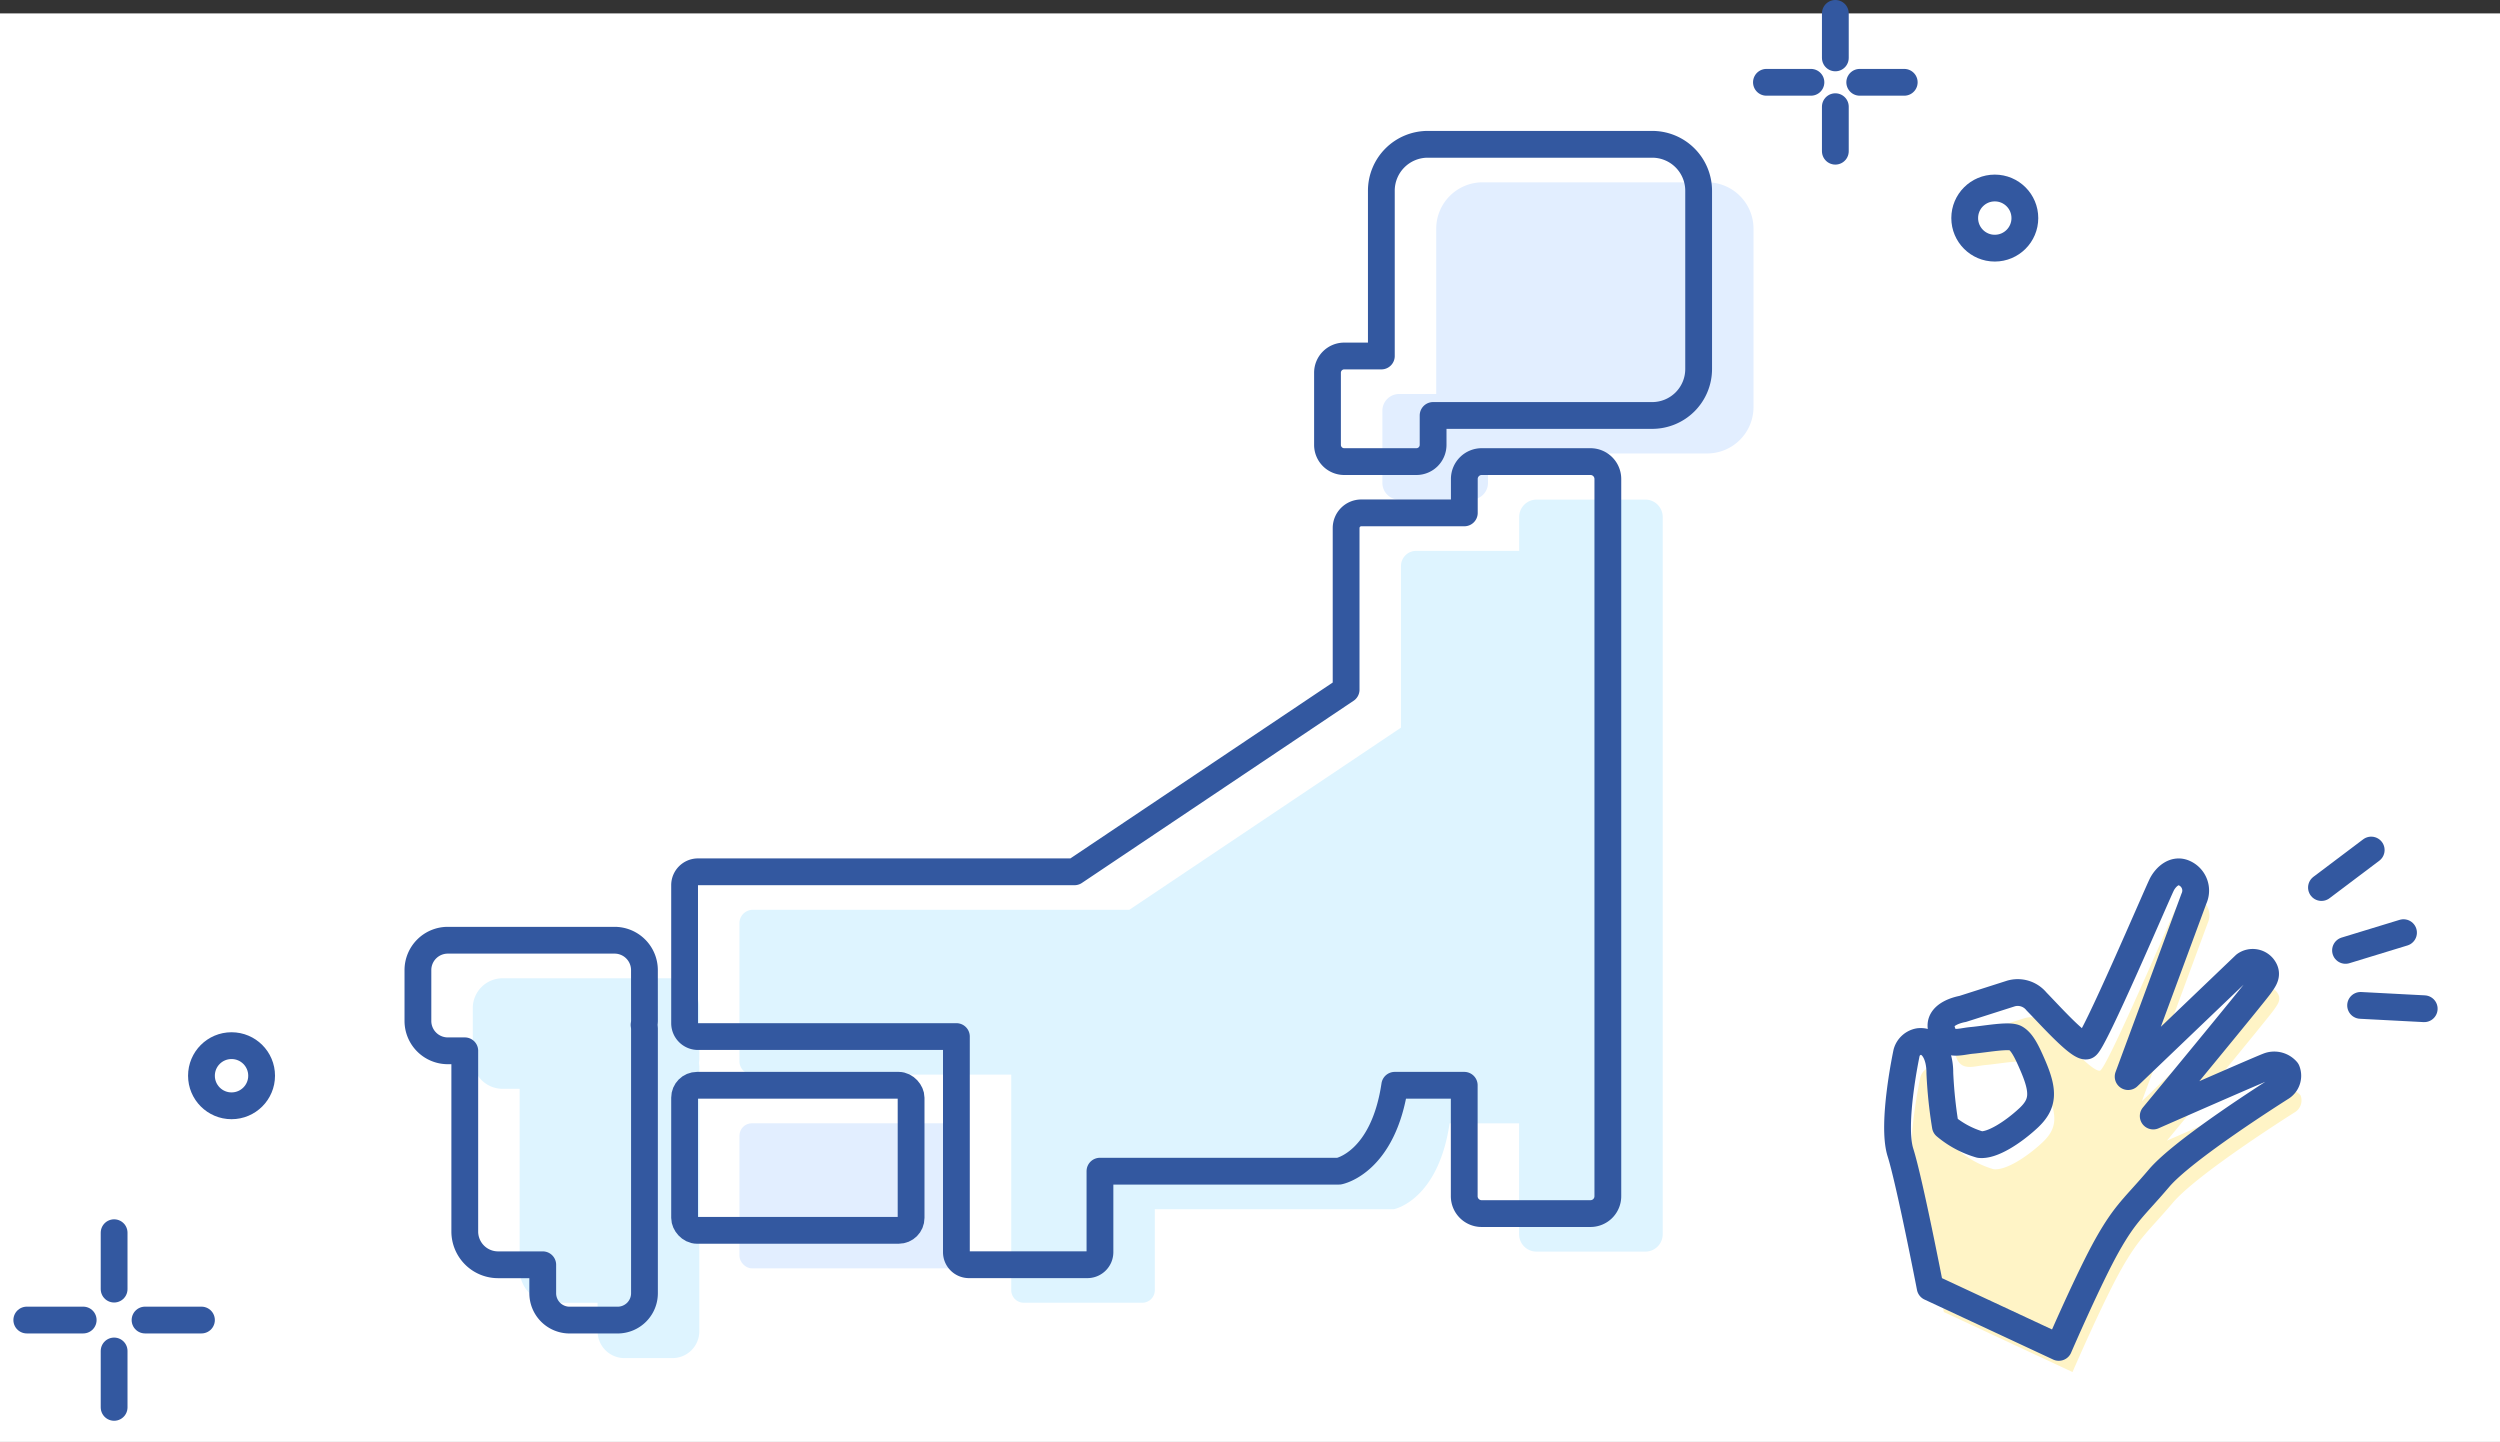 <svg xmlns="http://www.w3.org/2000/svg" width="280" height="161.5" viewBox="0 0 280 161.5"><rect x="0" y="0" width="280" height="161.5" fill="#333333" stroke="none"/><g id="グループ_1276" data-name="グループ 1276" transform="translate(-662.405 -1492.461)"><path id="長方形_511" data-name="長方形 511" transform="translate(662.405 1493.961)" fill="#fff" d="M0 0h280v160H0z"/><g id="グループ_1278" data-name="グループ 1278" transform="translate(-697.81 271.421)"><g id="グループ_753" data-name="グループ 753" transform="translate(1413.17 1241.459)" stroke="rgba(0,0,0,0)" stroke-width="1"><path id="パス_6675" data-name="パス 6675" d="M1596.322 1247.054h-25.16a5.2 5.2 0 00-5.188 5.188v18.521h-4.162a1.874 1.874 0 00-1.868 1.868v8.092a1.874 1.874 0 001.868 1.868h8.092a1.873 1.873 0 001.868-1.868v-3.3h24.551a5.2 5.2 0 005.188-5.188v-19.992a5.2 5.2 0 00-5.189-5.189z" transform="translate(-1458.072 -1247.054)" fill="#e2eeff"/><rect id="長方形_380" data-name="長方形 380" width="25.367" height="16.246" rx="1.388" transform="translate(29.865 105.389)" fill="#e2eeff"/><path id="パス_6676" data-name="パス 6676" d="M1453.311 1365.9a3.345 3.345 0 00-3.336-3.335h-18.7a3.345 3.345 0 00-3.335 3.335v5.711a3.345 3.345 0 003.335 3.336h1.913v20.248a3.727 3.727 0 003.716 3.717h5.015v3.194a3.007 3.007 0 003 3h5.392a3.006 3.006 0 003-3v-29.634a3.624 3.624 0 00-.044-.431 3.288 3.288 0 00.044-.431z" transform="translate(-1427.944 -1273.418)" fill="#def4ff"/><path id="パス_6677" data-name="パス 6677" d="M1568.113 1293.1h-12.2a1.949 1.949 0 00-1.942 1.942v3.8h-11.544a1.7 1.7 0 00-1.695 1.695v18.105l-30.426 20.4h-42.165a1.5 1.5 0 00-1.5 1.5V1356a1.5 1.5 0 001.5 1.5h28.941v24.153a1.409 1.409 0 001.4 1.4h13.28a1.409 1.409 0 001.4-1.4v-9.077h26.771s4.953-.934 6.246-9.62h7.782v12.428a1.948 1.948 0 001.942 1.942h12.2a1.948 1.948 0 001.943-1.942v-80.339a1.948 1.948 0 00-1.933-1.945z" transform="translate(-1436.777 -1257.564)" fill="#def4ff"/></g><g id="グループ_1212" data-name="グループ 1212" transform="translate(1363.215 1222.54)" fill="none" stroke="#3358a0" stroke-width="3"><g id="グループ_754" data-name="グループ 754" transform="translate(43.81 14.663)" stroke-linecap="round" stroke-linejoin="round"><path id="パス_6678" data-name="パス 6678" d="M1588.361 1241.54H1563.2a5.2 5.2 0 00-5.188 5.188v18.521h-4.163a1.873 1.873 0 00-1.868 1.868v8.092a1.873 1.873 0 001.868 1.868h8.092a1.873 1.873 0 001.868-1.868v-3.3h24.552a5.2 5.2 0 005.188-5.188v-19.992a5.2 5.2 0 00-5.188-5.189z" transform="translate(-1450.111 -1241.54)"/><rect id="長方形_381" data-name="長方形 381" width="25.367" height="16.246" rx="1.388" transform="translate(29.865 105.389)"/><path id="パス_6679" data-name="パス 6679" d="M1445.349 1360.383a3.345 3.345 0 00-3.335-3.336h-18.7a3.345 3.345 0 00-3.335 3.336v5.712a3.346 3.346 0 003.335 3.336h1.913v20.248a3.728 3.728 0 003.717 3.717h5.015v3.194a3.006 3.006 0 003 3h5.393a3.006 3.006 0 003-3v-29.634a3.624 3.624 0 00-.044-.431 3.163 3.163 0 00.044-.43z" transform="translate(-1419.982 -1267.904)"/><path id="パス_6680" data-name="パス 6680" d="M1560.152 1287.586h-12.2a1.948 1.948 0 00-1.943 1.943v3.8h-11.544a1.7 1.7 0 00-1.695 1.695v18.105l-30.425 20.4h-42.165a1.5 1.5 0 00-1.5 1.5v15.454a1.5 1.5 0 001.5 1.5h28.941v24.154a1.408 1.408 0 001.4 1.4h13.279a1.407 1.407 0 001.4-1.4v-9.078h26.771s4.954-.933 6.246-9.62h7.782v12.428a1.948 1.948 0 001.943 1.942h12.2a1.947 1.947 0 001.942-1.942v-80.339a1.948 1.948 0 00-1.932-1.942z" transform="translate(-1428.815 -1252.05)"/></g><g id="グループ_757" data-name="グループ 757" transform="translate(194.84)" stroke-linecap="round" stroke-linejoin="round"><g id="グループ_755" data-name="グループ 755" transform="translate(7.718)"><path id="線_771" data-name="線 771" d="M0 0v4.985"/><path id="線_772" data-name="線 772" transform="translate(0 10.45)" d="M0 0v4.985"/></g><g id="グループ_756" data-name="グループ 756" transform="translate(0 7.718)"><path id="線_773" data-name="線 773" d="M0 0h4.985"/><path id="線_774" data-name="線 774" transform="translate(10.45)" d="M0 0h4.985"/></g></g><g id="グループ_760" data-name="グループ 760" transform="translate(0 136.563)" stroke-linecap="round" stroke-linejoin="round"><g id="グループ_758" data-name="グループ 758" transform="translate(9.781)"><path id="線_775" data-name="線 775" d="M0 0v6.318"/><path id="線_776" data-name="線 776" transform="translate(0 13.245)" d="M0 0v6.318"/></g><g id="グループ_759" data-name="グループ 759" transform="translate(0 9.782)"><path id="線_777" data-name="線 777" d="M0 0h6.318"/><path id="線_778" data-name="線 778" transform="translate(13.245)" d="M0 0h6.318"/></g></g><circle id="楕円形_74" data-name="楕円形 74" cx="3.369" cy="3.369" r="3.369" transform="translate(19.563 115.612)" stroke-miterlimit="10"/><circle id="楕円形_74-2" data-name="楕円形 74" cx="3.369" cy="3.369" r="3.369" transform="translate(217.047 19.556)" stroke-miterlimit="10"/></g><g id="グループ_897" data-name="グループ 897" transform="rotate(25 -2136.923 4240.077)"><path id="パス_6783" data-name="パス 6783" d="M20.527 15.226c.049-.966.55-2.191 1.755-2.191a2.14 2.14 0 012.169 2.129c.108 1.284 1.747 21.185 1.747 21.185l6.566-16.868a1.488 1.488 0 011.913-.633c.919.452.736 1.167.6 1.958-.223 1.278-4.667 18.357-4.667 18.357s8.948-10.2 9.4-10.6a1.863 1.863 0 012.017-.324 1.547 1.547 0 01.2 2.013c-.418.66-6.957 10.841-8.082 14.938s-1.767 5.061-2.088 9.237-.08 12.691-.08 12.691h-15.9S9 57.365 6.677 54.828C4.39 52.335 2.574 44.384 2.574 44.384a1.745 1.745 0 01.723-1.687c1.332-.805 2.817.44 3.621 2.207a50.778 50.778 0 003.072 5.121 10.592 10.592 0 004.378.241c1.3-.437 2.782-2.8 3.665-4.971s.331-3.453-2.044-5.569c-1.365-1.216-2.223-1.87-3.026-1.95s-2.973 1.5-4.354 2.3c-1.173.681-2.232 1.917-3.517.391-1.4-1.446 1.1-3.15 1.1-3.15l4.177-3.856a2.713 2.713 0 012.972-.4c1.928.723 6.46 2.674 7.158 2.166.612-.45-.021-19.034.028-20.001z" fill="#fff4c6" stroke="rgba(0,0,0,0)" stroke-width="1"/><g id="グループ_1213" data-name="グループ 1213" fill="none" stroke="#3358a0" stroke-linecap="round" stroke-width="3"><path id="パス_6784" data-name="パス 6784" d="M17.968 2.191c.049-.966.55-2.191 1.755-2.191a2.14 2.14 0 012.169 2.129c.108 1.284 1.747 21.185 1.747 21.185l6.566-16.868a1.488 1.488 0 011.913-.633c.919.452.736 1.167.6 1.958-.223 1.278-4.667 18.357-4.667 18.357s8.948-10.2 9.4-10.6a1.863 1.863 0 012.017-.324 1.547 1.547 0 01.2 2.013c-.418.66-6.957 10.841-8.082 14.938s-1.767 5.06-2.088 9.237-.08 12.691-.08 12.691h-15.9s-7.077-9.753-9.4-12.29C1.831 39.3.015 31.349.015 31.349a1.745 1.745 0 01.723-1.687c1.332-.805 2.817.44 3.621 2.207a50.778 50.778 0 003.072 5.121 10.592 10.592 0 004.378.241c1.3-.437 2.782-2.8 3.665-4.971s.331-3.453-2.044-5.569c-1.365-1.216-2.223-1.87-3.026-1.95s-2.973 1.5-4.354 2.3c-1.173.681-2.232 1.917-3.517.391-1.4-1.446 1.1-3.15 1.1-3.15l4.177-3.856a2.713 2.713 0 012.972-.4c1.928.723 6.46 2.674 7.158 2.166.612-.45-.021-19.034.028-20.001z" transform="translate(0 11.182)" stroke-linejoin="round"/><path id="線_761" data-name="線 761" transform="rotate(-147 18.068 -2.005)" stroke-miterlimit="10" d="M0 0l.608 6.951"/><path id="線_762" data-name="線 762" transform="rotate(-147 22.432 .074)" stroke-miterlimit="10" d="M1.758 0L0 6.562"/><path id="線_763" data-name="線 763" transform="rotate(-147 26.388 2.242)" stroke-miterlimit="10" d="M4.093 0L0 5.845"/></g></g></g></g></svg>